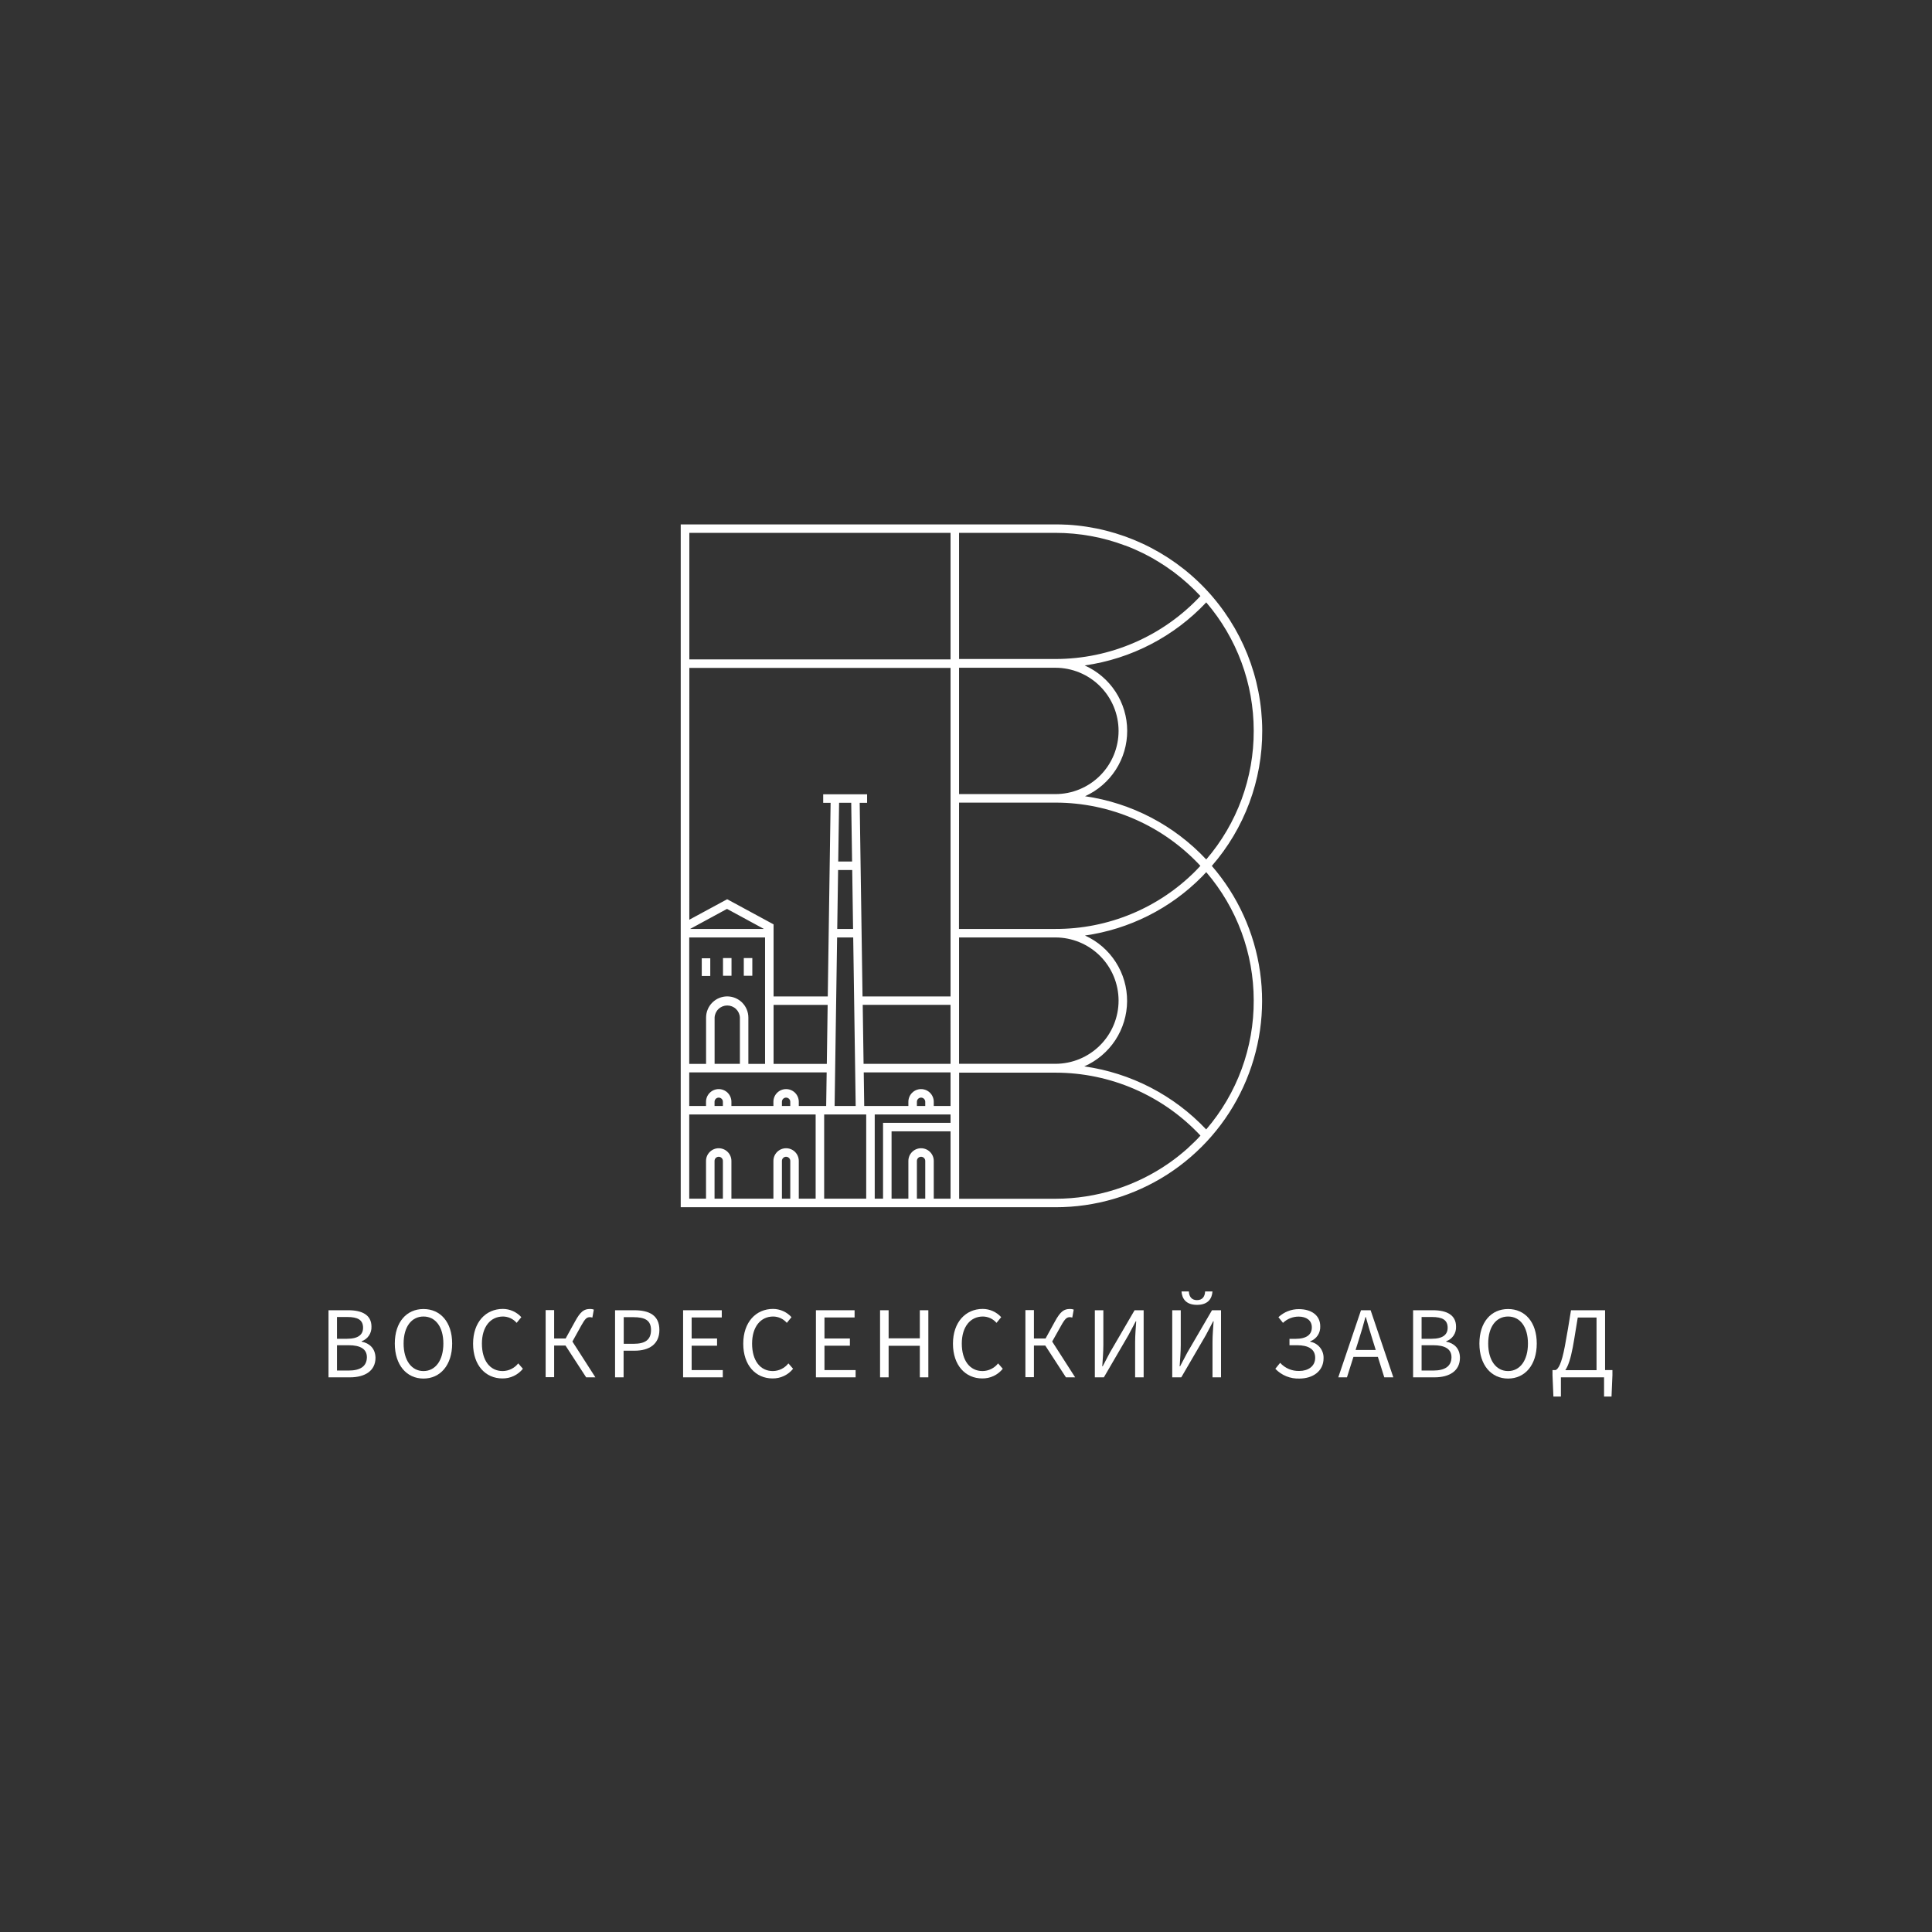 <?xml version="1.0" encoding="UTF-8"?> <svg xmlns="http://www.w3.org/2000/svg" width="140" height="140" viewBox="0 0 140 140" fill="none"><rect x="0" y="0" width="140" height="140" fill="#333333" stroke="none"/> <path d="M26.206 97.221V97.192C26.422 97.116 26.608 96.972 26.737 96.781C26.865 96.591 26.928 96.364 26.918 96.135C26.918 95.281 26.232 94.945 25.245 94.945H23.805V99.807H25.358C26.442 99.807 27.21 99.34 27.21 98.385C27.195 97.719 26.784 97.336 26.206 97.221ZM24.42 95.435H25.167C25.92 95.435 26.309 95.641 26.309 96.215C26.309 96.709 25.967 97.013 25.14 97.013H24.42V95.435ZM25.265 99.315H24.42V97.48H25.265C26.115 97.48 26.586 97.754 26.586 98.352C26.578 99.017 26.097 99.315 25.265 99.315Z" fill="white"></path> <path d="M30.687 94.857C29.465 94.857 28.609 95.801 28.609 97.359C28.609 98.916 29.465 99.896 30.687 99.896C31.91 99.896 32.765 98.916 32.765 97.359C32.765 95.801 31.91 94.857 30.687 94.857ZM30.687 99.352C29.819 99.352 29.247 98.571 29.247 97.359C29.247 96.147 29.819 95.4 30.687 95.4C31.556 95.4 32.128 96.147 32.128 97.359C32.128 98.571 31.558 99.352 30.687 99.352Z" fill="white"></path> <path d="M36.425 99.352C35.503 99.352 34.921 98.585 34.921 97.365C34.921 96.145 35.538 95.4 36.45 95.4C36.638 95.402 36.823 95.443 36.993 95.522C37.163 95.602 37.315 95.716 37.437 95.859L37.777 95.447C37.608 95.26 37.402 95.11 37.171 95.007C36.941 94.904 36.692 94.85 36.44 94.849C35.205 94.849 34.281 95.803 34.281 97.371C34.281 98.939 35.189 99.887 36.4 99.887C36.686 99.892 36.969 99.831 37.227 99.709C37.486 99.588 37.713 99.409 37.892 99.186L37.553 98.797C37.418 98.968 37.247 99.106 37.052 99.203C36.857 99.299 36.643 99.35 36.425 99.352Z" fill="white"></path> <path d="M42.115 96.064C42.407 95.536 42.526 95.447 42.751 95.447C42.81 95.449 42.869 95.459 42.926 95.476L43.031 94.898C42.945 94.866 42.854 94.851 42.763 94.853C42.325 94.853 42.07 95.023 41.669 95.758L40.989 96.992H40.156V94.935H39.539V99.797H40.156V97.505H40.979L42.475 99.807H43.144L41.479 97.213L42.115 96.064Z" fill="white"></path> <path d="M45.959 94.945H44.57V99.807H45.188V97.877H45.986C47.05 97.877 47.782 97.4 47.782 96.377C47.784 95.311 47.047 94.945 45.959 94.945ZM45.918 97.377H45.198V95.447H45.889C46.743 95.447 47.175 95.676 47.175 96.377C47.175 97.079 46.761 97.377 45.918 97.377Z" fill="white"></path> <path d="M50.119 97.515H51.961V96.992H50.119V95.468H52.302V94.945H49.5V99.807H52.376V99.282H50.119V97.515Z" fill="white"></path> <path d="M56.003 99.352C55.081 99.352 54.499 98.585 54.499 97.365C54.499 96.145 55.117 95.4 56.028 95.4C56.216 95.402 56.401 95.443 56.571 95.522C56.742 95.602 56.893 95.716 57.016 95.859L57.355 95.447C57.186 95.26 56.98 95.11 56.749 95.007C56.519 94.904 56.27 94.85 56.018 94.849C54.783 94.849 53.859 95.803 53.859 97.371C53.859 98.939 54.767 99.887 55.978 99.887C56.264 99.892 56.547 99.831 56.806 99.709C57.064 99.588 57.291 99.409 57.47 99.186L57.131 98.797C56.996 98.968 56.825 99.106 56.63 99.203C56.435 99.299 56.221 99.35 56.003 99.352Z" fill="white"></path> <path d="M59.744 97.515H61.586V96.992H59.744V95.468H61.927V94.945H59.125V99.807H62.001V99.282H59.744V97.515Z" fill="white"></path> <path d="M66.654 96.98H64.393V94.945H63.773V99.807H64.393V97.521H66.654V99.807H67.271V94.945H66.654V96.98Z" fill="white"></path> <path d="M71.198 99.352C70.277 99.352 69.695 98.585 69.695 97.365C69.695 96.145 70.312 95.4 71.223 95.4C71.411 95.402 71.596 95.443 71.767 95.522C71.937 95.602 72.088 95.716 72.211 95.859L72.55 95.447C72.381 95.26 72.175 95.11 71.945 95.007C71.715 94.904 71.465 94.85 71.213 94.849C69.978 94.849 69.055 95.803 69.055 97.371C69.055 98.939 69.962 99.887 71.174 99.887C71.46 99.892 71.742 99.831 72.001 99.709C72.259 99.588 72.487 99.409 72.665 99.186L72.326 98.797C72.192 98.968 72.02 99.106 71.825 99.203C71.63 99.299 71.416 99.35 71.198 99.352Z" fill="white"></path> <path d="M76.891 96.064C77.183 95.536 77.313 95.447 77.527 95.447C77.586 95.449 77.645 95.459 77.701 95.476L77.806 94.898C77.721 94.866 77.63 94.851 77.539 94.853C77.101 94.853 76.846 95.023 76.444 95.758L75.766 96.992H74.922V94.935H74.305V99.797H74.922V97.505H75.745L77.241 99.807H77.909L76.245 97.213L76.891 96.064Z" fill="white"></path> <path d="M80.428 98.011L79.904 99.009H79.875C79.906 98.517 79.953 97.98 79.953 97.462V94.945H79.336V99.807H79.99L81.778 96.737L82.303 95.744H82.334C82.303 96.235 82.255 96.754 82.255 97.262V99.807H82.873V94.945H82.216L80.428 98.011Z" fill="white"></path> <path d="M86.739 94.555C87.561 94.555 87.827 94.079 87.86 93.584H87.327C87.312 93.927 87.152 94.213 86.739 94.213C86.325 94.213 86.166 93.927 86.15 93.584H85.617C85.652 94.079 85.915 94.555 86.739 94.555Z" fill="white"></path> <path d="M86.038 98.011L85.513 99.009H85.482C85.513 98.517 85.562 97.98 85.562 97.462V94.945H84.945V99.807H85.6L87.388 96.737L87.912 95.744H87.943C87.91 96.235 87.863 96.754 87.863 97.262V99.807H88.48V94.945H87.826L86.038 98.011Z" fill="white"></path> <path d="M94.943 97.227V97.196C95.166 97.116 95.357 96.966 95.488 96.769C95.619 96.571 95.682 96.336 95.669 96.1C95.669 95.322 95.037 94.865 94.124 94.865C93.573 94.861 93.041 95.07 92.64 95.448L92.97 95.859C93.276 95.567 93.684 95.405 94.107 95.406C94.655 95.406 95.06 95.672 95.06 96.184C95.06 96.696 94.706 97.019 93.852 97.019H93.441V97.48H93.992C94.815 97.48 95.303 97.768 95.303 98.39C95.303 99.011 94.786 99.344 94.155 99.344C93.894 99.353 93.635 99.305 93.394 99.204C93.154 99.102 92.939 98.949 92.764 98.756L92.414 99.188C92.638 99.423 92.91 99.608 93.211 99.73C93.513 99.852 93.836 99.908 94.161 99.896C95.132 99.896 95.91 99.361 95.91 98.427C95.921 98.144 95.83 97.866 95.652 97.645C95.474 97.424 95.222 97.276 94.943 97.227Z" fill="white"></path> <path d="M98.623 94.945L96.977 99.807H97.606L98.075 98.326H99.847L100.31 99.807H100.966L99.32 94.945H98.623ZM99.692 97.826H98.23L98.464 97.085C98.639 96.542 98.795 96.011 98.945 95.439H98.974C99.131 95.999 99.287 96.534 99.462 97.085L99.692 97.826Z" fill="white"></path> <path d="M104.799 97.221V97.192C105.016 97.116 105.202 96.972 105.331 96.781C105.459 96.591 105.522 96.364 105.511 96.135C105.511 95.281 104.826 94.945 103.839 94.945H102.398V99.807H103.952C105.036 99.807 105.793 99.34 105.793 98.385C105.789 97.719 105.378 97.336 104.799 97.221ZM103.014 95.435H103.76C104.513 95.435 104.902 95.641 104.902 96.215C104.902 96.709 104.561 97.013 103.734 97.013H103.014V95.435ZM103.859 99.315H103.014V97.48H103.859C104.709 97.48 105.18 97.754 105.18 98.352C105.172 99.017 104.69 99.315 103.859 99.315Z" fill="white"></path> <path d="M109.281 94.857C108.059 94.857 107.203 95.801 107.203 97.359C107.203 98.916 108.059 99.896 109.281 99.896C110.503 99.896 111.359 98.916 111.359 97.359C111.359 95.801 110.503 94.857 109.281 94.857ZM109.281 99.352C108.413 99.352 107.841 98.571 107.841 97.359C107.841 96.147 108.413 95.4 109.281 95.4C110.149 95.4 110.721 96.147 110.721 97.359C110.721 98.571 110.151 99.352 109.281 99.352Z" fill="white"></path> <path d="M116.31 99.282V94.945H113.841C113.673 95.988 113.578 96.573 113.399 97.536C113.158 98.822 112.926 99.2 112.722 99.282H112.5V99.653L112.566 101.2H113.109V99.807H116.236V101.2H116.777L116.843 99.653V99.282H116.31ZM113.969 97.636C114.121 96.814 114.187 96.299 114.331 95.472H115.691V99.287H113.428C113.638 98.98 113.813 98.461 113.969 97.632V97.636Z" fill="white"></path> <path d="M54.516 69.425H53.898V70.707H54.516V69.425Z" fill="white"></path> <path d="M53.008 69.425H52.391V70.707H53.008V69.425Z" fill="white"></path> <path d="M51.469 69.441H50.852V70.723H51.469V69.441Z" fill="white"></path> <path d="M91.466 52.937C91.453 49.12 89.984 45.452 87.36 42.68C84.735 39.908 81.153 38.242 77.342 38.021H77.286C77.025 38.008 76.764 38 76.498 38H49.328V87.481H76.498C79.364 87.482 82.17 86.659 84.582 85.111C86.993 83.563 88.909 81.355 90.101 78.749C91.293 76.143 91.712 73.249 91.306 70.412C90.901 67.575 89.689 64.914 87.814 62.747C90.182 60.029 91.48 56.542 91.466 52.937ZM90.849 52.937C90.864 56.364 89.643 59.681 87.409 62.28C85.087 59.799 81.989 58.183 78.626 57.698C79.539 57.285 80.313 56.618 80.855 55.776C81.397 54.934 81.684 53.953 81.681 52.952C81.679 51.95 81.387 50.971 80.84 50.131C80.294 49.292 79.516 48.629 78.601 48.221C81.971 47.742 85.077 46.13 87.409 43.652C89.627 46.238 90.847 49.532 90.849 52.939V52.937ZM69.497 38.613H76.492C78.216 38.614 79.924 38.925 81.537 39.533H81.553C81.759 39.613 81.977 39.699 82.185 39.79L82.327 39.854C82.49 39.926 82.652 40 82.813 40.08C82.897 40.121 82.981 40.166 83.066 40.21C83.183 40.269 83.3 40.331 83.415 40.395C83.531 40.459 83.65 40.526 83.765 40.601L83.994 40.736C84.14 40.827 84.282 40.917 84.424 41.012L84.549 41.096C84.716 41.21 84.88 41.325 85.043 41.446L85.082 41.475C85.766 41.99 86.403 42.564 86.987 43.191C85.643 44.629 84.019 45.776 82.214 46.561C80.409 47.346 78.463 47.752 76.494 47.754H69.499L69.497 38.613ZM69.497 48.388H76.478C77.692 48.388 78.856 48.87 79.715 49.729C80.573 50.587 81.056 51.752 81.056 52.966C81.056 54.18 80.573 55.344 79.715 56.203C78.856 57.061 77.692 57.543 76.478 57.543H69.497V48.388ZM69.497 58.161H76.492C78.462 58.161 80.411 58.569 82.217 59.357C84.022 60.145 85.645 61.298 86.985 62.742C86.872 62.864 86.761 62.985 86.644 63.103C85.314 64.442 83.731 65.504 81.987 66.227C80.243 66.95 78.374 67.32 76.486 67.314H69.491L69.497 58.161ZM68.88 77.089H62.578L62.516 72.816H68.878L68.88 77.089ZM49.952 38.615H68.88V47.783H49.952V38.615ZM49.952 48.4H68.88V72.205H62.502L62.296 58.175H62.833V57.558H59.652V58.175H60.189L59.983 72.205H56.056V66.983L52.694 65.162L49.95 66.647L49.952 48.4ZM61.755 63.045L61.817 67.314H60.669L60.732 63.045H61.755ZM60.741 62.428L60.804 58.173H61.683L61.745 62.428H60.741ZM61.827 67.931L62.006 80.142H60.479L60.66 67.931H61.827ZM59.975 72.82L59.914 77.093H56.056V72.82H59.975ZM52.698 72.203C52.292 72.203 51.902 72.365 51.615 72.652C51.328 72.939 51.166 73.329 51.165 73.735V77.093H49.945V67.931H55.439V77.093H54.229V73.735C54.228 73.33 54.068 72.941 53.782 72.654C53.495 72.367 53.108 72.205 52.702 72.203H52.698ZM53.616 73.735V77.089H51.783V73.735C51.794 73.5 51.895 73.278 52.066 73.115C52.237 72.952 52.463 72.861 52.699 72.861C52.935 72.861 53.162 72.952 53.333 73.115C53.503 73.278 53.605 73.5 53.616 73.735ZM50.007 67.314L52.682 65.862L55.356 67.314H50.007ZM52.383 86.86H51.779V84.125C51.779 84.045 51.81 83.968 51.867 83.912C51.924 83.855 52.001 83.823 52.081 83.823C52.161 83.823 52.238 83.855 52.295 83.912C52.352 83.968 52.383 84.045 52.383 84.125V86.86ZM57.266 86.86H56.661V84.125C56.661 84.045 56.693 83.968 56.749 83.912C56.806 83.855 56.883 83.823 56.963 83.823C57.043 83.823 57.12 83.855 57.177 83.912C57.234 83.968 57.266 84.045 57.266 84.125V86.86ZM59.105 86.86H57.883V84.125C57.883 83.881 57.786 83.647 57.614 83.475C57.441 83.303 57.207 83.206 56.963 83.206C56.719 83.206 56.485 83.303 56.313 83.475C56.14 83.647 56.044 83.881 56.044 84.125V86.86H53.001V84.125C53.001 83.881 52.904 83.647 52.731 83.475C52.559 83.303 52.325 83.206 52.081 83.206C51.837 83.206 51.603 83.303 51.431 83.475C51.258 83.647 51.161 83.881 51.161 84.125V86.86H49.945V80.759H59.105V86.86ZM51.779 80.142V79.84C51.779 79.76 51.81 79.683 51.867 79.626C51.924 79.569 52.001 79.537 52.081 79.537C52.161 79.537 52.238 79.569 52.295 79.626C52.352 79.683 52.383 79.76 52.383 79.84V80.142H51.779ZM56.661 80.142V79.84C56.661 79.76 56.693 79.683 56.749 79.626C56.806 79.569 56.883 79.537 56.963 79.537C57.043 79.537 57.12 79.569 57.177 79.626C57.234 79.683 57.266 79.76 57.266 79.84V80.142H56.661ZM57.883 80.142V79.84C57.883 79.596 57.786 79.362 57.614 79.189C57.441 79.017 57.207 78.92 56.963 78.92C56.719 78.92 56.485 79.017 56.313 79.189C56.14 79.362 56.044 79.596 56.044 79.84V80.142H53.001V79.84C53.001 79.596 52.904 79.362 52.731 79.189C52.559 79.017 52.325 78.92 52.081 78.92C51.837 78.92 51.603 79.017 51.431 79.189C51.258 79.362 51.161 79.596 51.161 79.84V80.142H49.945V77.71H59.903L59.868 80.142H57.883ZM62.769 86.86H59.722V80.759H62.769V86.86ZM62.625 80.142L62.59 77.71H68.88V80.142H67.664V79.84C67.664 79.596 67.567 79.362 67.394 79.189C67.222 79.017 66.988 78.92 66.744 78.92C66.5 78.92 66.266 79.017 66.094 79.189C65.921 79.362 65.825 79.596 65.825 79.84V80.142H62.625ZM67.047 79.84V80.142H66.442V79.84C66.442 79.76 66.474 79.683 66.53 79.626C66.587 79.569 66.664 79.537 66.744 79.537C66.824 79.537 66.901 79.569 66.958 79.626C67.015 79.683 67.047 79.76 67.047 79.84ZM63.386 86.86V80.759H68.88V81.364H63.989V86.86H63.386ZM67.047 86.86H66.442V84.125C66.442 84.045 66.474 83.968 66.53 83.912C66.587 83.855 66.664 83.823 66.744 83.823C66.824 83.823 66.901 83.855 66.958 83.912C67.015 83.968 67.047 84.045 67.047 84.125V86.86ZM67.664 86.86V84.125C67.664 83.881 67.567 83.647 67.394 83.475C67.222 83.303 66.988 83.206 66.744 83.206C66.5 83.206 66.266 83.303 66.094 83.475C65.921 83.647 65.825 83.881 65.825 84.125V86.86H64.606V81.981H68.88V86.86H67.664ZM69.497 67.931H76.478C77.692 67.931 78.856 68.414 79.715 69.272C80.573 70.131 81.056 71.295 81.056 72.509C81.056 73.723 80.573 74.888 79.715 75.746C78.856 76.605 77.692 77.087 76.478 77.087H69.497V67.931ZM86.749 82.549C86.701 82.597 86.654 82.648 86.605 82.695C86.493 82.806 86.378 82.913 86.263 83.02L86.047 83.226L85.777 83.459C85.666 83.553 85.555 83.646 85.44 83.737L85.279 83.864C85.117 83.987 84.957 84.111 84.79 84.226L84.759 84.249C82.34 85.95 79.456 86.863 76.498 86.866H69.503V77.729H76.498C78.466 77.731 80.413 78.137 82.218 78.922C84.022 79.706 85.647 80.853 86.991 82.29C86.913 82.379 86.833 82.461 86.749 82.551V82.549ZM90.849 72.482C90.867 75.916 89.644 79.24 87.405 81.844C85.064 79.361 81.949 77.75 78.57 77.274C79.489 76.871 80.271 76.21 80.822 75.371C81.372 74.533 81.668 73.553 81.674 72.549C81.679 71.546 81.394 70.563 80.852 69.719C80.311 68.874 79.536 68.205 78.622 67.791C81.835 67.335 84.81 65.84 87.092 63.533C87.201 63.424 87.298 63.31 87.409 63.199C89.626 65.785 90.846 69.078 90.849 72.484V72.482Z" fill="white"></path> </svg> 